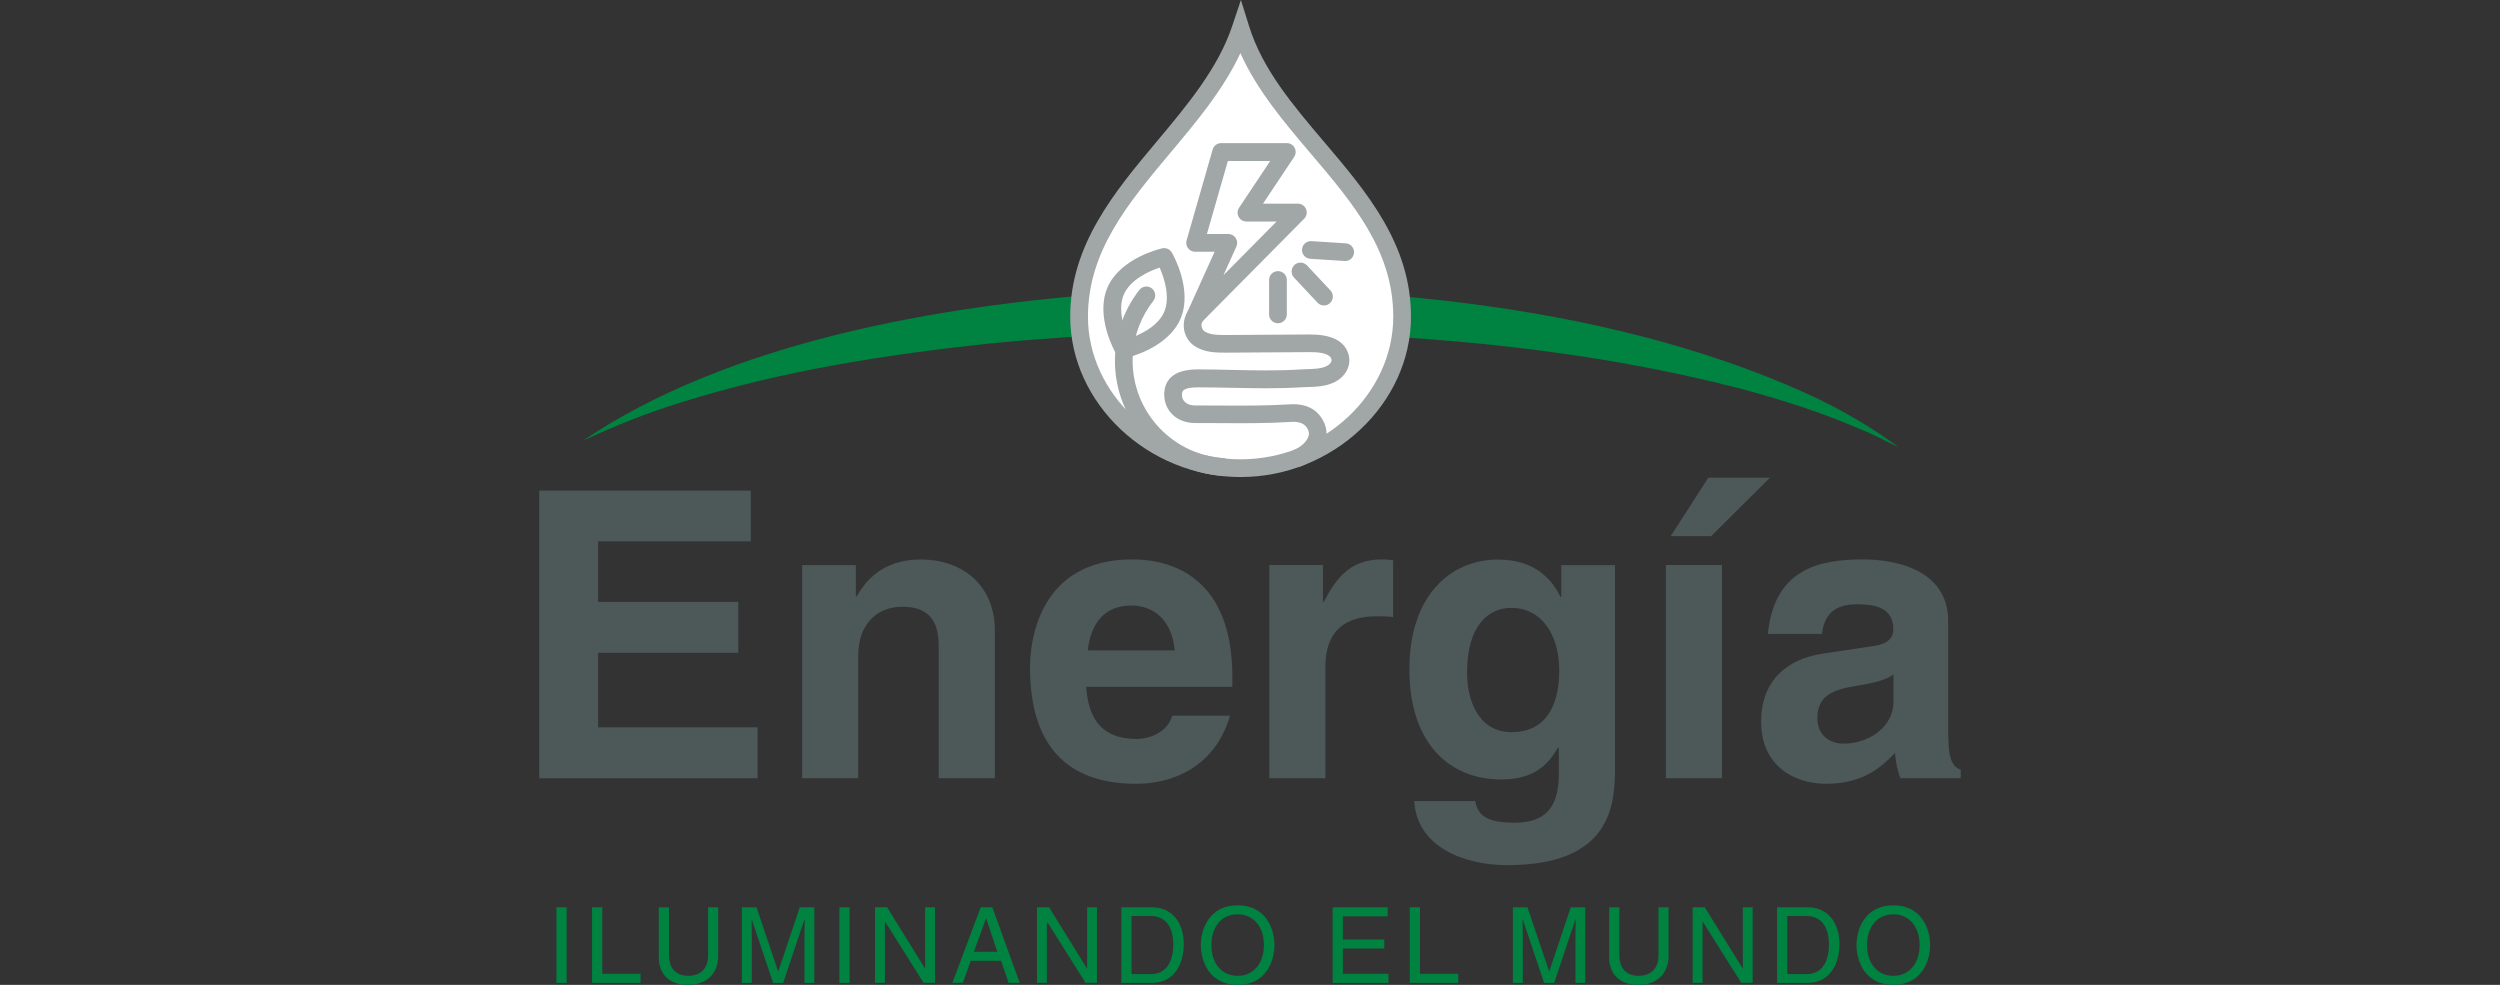<?xml version="1.0" encoding="UTF-8" standalone="no"?>
<svg xmlns="http://www.w3.org/2000/svg" xmlns:xlink="http://www.w3.org/1999/xlink" xmlns:serif="http://www.serif.com/" width="100%" height="100%" viewBox="0 0 330 130" version="1.1" xml:space="preserve" style="fill-rule:evenodd;clip-rule:evenodd;stroke-linejoin:round;stroke-miterlimit:2;">
    <rect x="0" y="0" width="330" height="130" fill="#333333" stroke="none"/>
    <g transform="matrix(1,0,0,1,-35,-35)">
        <path d="M111.9,93.21C131.06,80.17 159.08,75.29 181.93,73.71C211.26,71.84 246.48,74.7 273.44,86.93C277.71,88.86 281.84,91.25 285.61,94.02C283.9,93.23 282.29,92.32 280.54,91.65C275.5,89.44 270.07,87.74 264.77,86.31C245.08,81.2 224.69,79.32 204.4,78.85C191.54,78.63 178.45,79.09 165.65,80.34C151.91,81.8 138.07,83.96 124.87,88.13C120.46,89.48 116.06,91.24 111.89,93.21L111.9,93.21Z" style="fill:rgb(0,130,64);fill-rule:nonzero;"></path>
    </g>
    <g transform="matrix(1,0,0,1,-35,-35)">
        <path d="M220.08,76.8C220.08,87.34 210.54,96.8 198.76,96.8C186.98,96.8 177.44,87.34 177.44,76.8C177.44,61.14 194.15,52.59 198.76,38.81C203.1,52.72 220.08,60.87 220.08,76.8Z" style="fill:white;fill-rule:nonzero;"></path>
        <path d="M198.76,97.97C186.57,97.97 176.27,88.27 176.27,76.8C176.27,67.31 182.11,60.34 187.76,53.6C191.7,48.89 195.78,44.03 197.65,38.44L198.8,35L199.88,38.46C201.66,44.16 205.62,48.82 209.8,53.75C215.43,60.38 221.25,67.23 221.25,76.8C221.25,88.28 210.95,97.97 198.76,97.97ZM198.73,42.02C196.5,46.81 192.98,51.01 189.55,55.1C183.92,61.81 178.61,68.15 178.61,76.8C178.61,87.01 187.84,95.63 198.76,95.63C209.68,95.63 218.91,87.01 218.91,76.8C218.91,68.09 213.62,61.86 208.02,55.27C204.53,51.16 200.94,46.93 198.74,42.03L198.73,42.02Z" style="fill:rgb(161,166,167);fill-rule:nonzero;"></path>
    </g>
    <g transform="matrix(1,0,0,1,-35,-35)">
        <path d="M134.1,106.46L113.95,106.46L113.95,114.45L132.46,114.45L132.46,121.17L113.95,121.17L113.95,131.01L135,131.01L135,137.73L106.18,137.73L106.18,99.76L134.1,99.76L134.1,106.48L134.1,106.46Z" style="fill:rgb(77,88,88);fill-rule:nonzero;"></path>
        <path d="M166.32,137.72L158.91,137.72L158.91,120.64C158.91,118.58 158.8,115.09 154.1,115.09C150.82,115.09 148.28,117.31 148.28,121.6L148.28,137.73L140.88,137.73L140.88,109.59L147.97,109.59L147.97,113.72L148.08,113.72C149.08,112.03 151.2,108.85 156.54,108.85C161.88,108.85 166.32,112.08 166.32,118.26L166.32,137.72Z" style="fill:rgb(77,88,88);fill-rule:nonzero;"></path>
        <path d="M197.36,129.47C195.4,136.24 189.8,138.46 184.98,138.46C177.05,138.46 170.96,134.65 170.96,123.07C170.96,119.69 172.12,108.84 184.45,108.84C190,108.84 197.67,111.48 197.67,124.34L197.67,125.66L178.37,125.66C178.58,127.78 179,132.54 184.98,132.54C187.04,132.54 189.16,131.48 189.74,129.47L197.36,129.47ZM190.06,120.85C189.64,116.3 186.73,114.93 184.35,114.93C180.86,114.93 179.01,117.15 178.59,120.85L190.07,120.85L190.06,120.85Z" style="fill:rgb(77,88,88);fill-rule:nonzero;"></path>
        <path d="M202.54,109.58L209.63,109.58L209.63,114.45L209.74,114.45C211.27,111.59 212.97,108.84 217.46,108.84C217.94,108.84 218.41,108.89 218.89,108.95L218.89,116.46C218.26,116.35 217.46,116.35 216.77,116.35C211,116.35 209.95,119.95 209.95,123.07L209.95,137.72L202.55,137.72L202.55,109.58L202.54,109.58Z" style="fill:rgb(77,88,88);fill-rule:nonzero;"></path>
        <path d="M248.18,109.58L248.18,136.24C248.18,141.11 247.81,149.2 233.95,149.2C228.13,149.2 222,146.71 221.68,140.74L229.72,140.74C230.04,142.17 230.62,143.6 234.9,143.6C238.87,143.6 240.77,141.7 240.77,137.15L240.77,133.77L240.66,133.66C239.44,135.83 237.59,137.89 233.15,137.89C226.38,137.89 221.04,133.18 221.04,123.35C221.04,113.52 226.54,108.86 232.73,108.86C237.97,108.86 240.08,111.93 240.98,113.78L241.09,113.78L241.09,109.6L248.18,109.6L248.18,109.58ZM234.53,131.64C239.55,131.64 240.82,127.36 240.82,123.49C240.82,118.94 238.6,115.24 234.47,115.24C231.72,115.24 228.65,117.25 228.65,123.81C228.65,127.41 230.13,131.64 234.52,131.64L234.53,131.64Z" style="fill:rgb(77,88,88);fill-rule:nonzero;"></path>
        <path d="M262.3,109.58L262.3,137.72L254.9,137.72L254.9,109.58L262.3,109.58ZM260.87,105.77L255.53,105.77L260.5,98.05L268.64,98.05L260.87,105.77Z" style="fill:rgb(77,88,88);fill-rule:nonzero;"></path>
        <path d="M292.18,132.22C292.18,135.55 292.92,136.29 293.82,136.61L293.82,137.72L285.83,137.72C285.41,136.4 285.3,135.97 285.14,134.39C283.45,136.14 281.07,138.46 276.04,138.46C271.81,138.46 267.47,136.08 267.47,130.26C267.47,124.76 270.96,121.96 275.67,121.27L282.33,120.27C283.49,120.11 284.92,119.64 284.92,118.05C284.92,114.93 281.96,114.77 280.05,114.77C276.35,114.77 275.71,117.04 275.5,118.68L268.36,118.68C269.21,110.06 275.18,108.84 280.95,108.84C284.92,108.84 292.16,110.06 292.16,116.98L292.16,132.21L292.18,132.22ZM284.93,124.02C284.19,124.6 282.97,125.08 279.91,125.55C277.16,126.03 274.89,126.71 274.89,129.78C274.89,132.37 276.9,133.16 278.33,133.16C281.61,133.16 284.94,131.04 284.94,127.61L284.94,124.01L284.93,124.02Z" style="fill:rgb(77,88,88);fill-rule:nonzero;"></path>
    </g>
    <g transform="matrix(1,0,0,1,-35,-35)">
        <rect x="108.45" y="154.77" width="1.35" height="9.97" style="fill:rgb(0,130,64);fill-rule:nonzero;"></rect>
        <path d="M114.49,163.54L119.55,163.54L119.55,164.73L113.15,164.73L113.15,154.76L114.5,154.76L114.5,163.54L114.49,163.54Z" style="fill:rgb(0,130,64);fill-rule:nonzero;"></path>
        <path d="M129.8,154.76L129.8,161.23C129.8,163.27 128.52,165 125.79,165C123.06,165 121.96,163.28 121.96,161.42L121.96,154.77L123.31,154.77L123.31,161.05C123.31,163.22 124.63,163.81 125.84,163.81C127.05,163.81 128.47,163.24 128.47,161.07L128.47,154.76L129.82,154.76L129.8,154.76Z" style="fill:rgb(0,130,64);fill-rule:nonzero;"></path>
        <path d="M141.19,164.74L141.19,158.85C141.19,158.56 141.22,157.29 141.22,156.36L141.19,156.36L138.38,164.74L137.05,164.74L134.24,156.38L134.21,156.38C134.21,157.3 134.24,158.56 134.24,158.85L134.24,164.74L132.93,164.74L132.93,154.77L134.86,154.77L137.71,163.2L137.74,163.2L140.57,154.77L142.49,154.77L142.49,164.74L141.18,164.74L141.19,164.74Z" style="fill:rgb(0,130,64);fill-rule:nonzero;"></path>
        <rect x="145.8" y="154.77" width="1.35" height="9.97" style="fill:rgb(0,130,64);fill-rule:nonzero;"></rect>
        <path d="M157.11,154.76L158.42,154.76L158.42,164.73L156.91,164.73L151.84,156.67L151.81,156.67L151.81,164.73L150.5,164.73L150.5,154.76L152.1,154.76L157.09,162.82L157.12,162.82L157.12,154.76L157.11,154.76Z" style="fill:rgb(0,130,64);fill-rule:nonzero;"></path>
        <path d="M163.14,161.83L162.1,164.73L160.71,164.73L164.46,154.76L165.99,154.76L169.6,164.73L168.13,164.73L167.14,161.83L163.14,161.83ZM166.65,160.64L165.18,156.25L165.15,156.25L163.55,160.64L166.65,160.64Z" style="fill:rgb(0,130,64);fill-rule:nonzero;"></path>
        <path d="M178.49,154.76L179.8,154.76L179.8,164.73L178.29,164.73L173.22,156.67L173.19,156.67L173.19,164.73L171.88,164.73L171.88,154.76L173.48,154.76L178.47,162.82L178.5,162.82L178.5,154.76L178.49,154.76Z" style="fill:rgb(0,130,64);fill-rule:nonzero;"></path>
        <path d="M183.02,154.76L187.06,154.76C189.66,154.76 191.26,156.73 191.26,159.61C191.26,161.85 190.29,164.74 187.01,164.74L183.02,164.74L183.02,154.76ZM184.37,163.58L186.98,163.58C188.73,163.58 189.87,162.2 189.87,159.69C189.87,157.18 188.72,155.91 186.88,155.91L184.37,155.91L184.37,163.58Z" style="fill:rgb(0,130,64);fill-rule:nonzero;"></path>
        <path d="M198.37,165C194.65,165 193.51,161.9 193.51,159.75C193.51,157.6 194.65,154.5 198.37,154.5C202.09,154.5 203.23,157.6 203.23,159.75C203.23,161.9 202.09,165 198.37,165ZM198.37,155.69C196.2,155.69 194.9,157.4 194.9,159.75C194.9,162.1 196.21,163.81 198.37,163.81C200.53,163.81 201.84,162.1 201.84,159.75C201.84,157.4 200.53,155.69 198.37,155.69Z" style="fill:rgb(0,130,64);fill-rule:nonzero;"></path>
        <path d="M218.27,164.74L210.91,164.74L210.91,154.77L218.18,154.77L218.18,155.96L212.26,155.96L212.26,159.02L217.72,159.02L217.72,160.21L212.26,160.21L212.26,163.54L218.28,163.54L218.28,164.73L218.27,164.74Z" style="fill:rgb(0,130,64);fill-rule:nonzero;"></path>
        <path d="M222.43,163.54L227.49,163.54L227.49,164.73L221.09,164.73L221.09,154.76L222.44,154.76L222.44,163.54L222.43,163.54Z" style="fill:rgb(0,130,64);fill-rule:nonzero;"></path>
        <path d="M242.96,164.74L242.96,158.85C242.96,158.56 242.99,157.29 242.99,156.36L242.96,156.36L240.15,164.74L238.82,164.74L236.01,156.38L235.98,156.38C235.98,157.3 236.01,158.56 236.01,158.85L236.01,164.74L234.7,164.74L234.7,154.77L236.63,154.77L239.48,163.2L239.51,163.2L242.34,154.77L244.26,154.77L244.26,164.74L242.95,164.74L242.96,164.74Z" style="fill:rgb(0,130,64);fill-rule:nonzero;"></path>
        <path d="M255.25,154.76L255.25,161.23C255.25,163.27 253.97,165 251.24,165C248.51,165 247.41,163.28 247.41,161.42L247.41,154.77L248.76,154.77L248.76,161.05C248.76,163.22 250.08,163.81 251.29,163.81C252.5,163.81 253.92,163.24 253.92,161.07L253.92,154.76L255.27,154.76L255.25,154.76Z" style="fill:rgb(0,130,64);fill-rule:nonzero;"></path>
        <path d="M265.04,154.76L266.35,154.76L266.35,164.73L264.84,164.73L259.77,156.67L259.74,156.67L259.74,164.73L258.43,164.73L258.43,154.76L260.03,154.76L265.02,162.82L265.05,162.82L265.05,154.76L265.04,154.76Z" style="fill:rgb(0,130,64);fill-rule:nonzero;"></path>
        <path d="M269.57,154.76L273.61,154.76C276.21,154.76 277.81,156.73 277.81,159.61C277.81,161.85 276.84,164.74 273.56,164.74L269.57,164.74L269.57,154.76ZM270.92,163.58L273.53,163.58C275.28,163.58 276.42,162.2 276.42,159.69C276.42,157.18 275.27,155.91 273.43,155.91L270.92,155.91L270.92,163.58Z" style="fill:rgb(0,130,64);fill-rule:nonzero;"></path>
        <path d="M284.92,165C281.2,165 280.06,161.9 280.06,159.75C280.06,157.6 281.2,154.5 284.92,154.5C288.64,154.5 289.78,157.6 289.78,159.75C289.78,161.9 288.64,165 284.92,165ZM284.92,155.69C282.75,155.69 281.45,157.4 281.45,159.75C281.45,162.1 282.76,163.81 284.92,163.81C287.08,163.81 288.39,162.1 288.39,159.75C288.39,157.4 287.08,155.69 284.92,155.69Z" style="fill:rgb(0,130,64);fill-rule:nonzero;"></path>
    </g>
    <g transform="matrix(1,0,0,1,-35,-35)">
        <path d="M192.75,77.94C192.52,77.94 192.29,77.87 192.09,77.73C191.62,77.41 191.45,76.8 191.69,76.28L195.33,68.23L192.76,68.23C192.39,68.23 192.05,68.06 191.82,67.76C191.59,67.46 191.53,67.09 191.63,66.73L195.07,54.74C195.21,54.24 195.67,53.89 196.2,53.89L204.86,53.89C205.29,53.89 205.69,54.13 205.89,54.51C206.09,54.89 206.07,55.35 205.83,55.71L201.72,61.88L206.32,61.88C206.79,61.88 207.22,62.16 207.4,62.6C207.58,63.04 207.48,63.54 207.15,63.87L193.58,77.57C193.35,77.8 193.05,77.92 192.75,77.92L192.75,77.94ZM194.31,65.89L197.14,65.89C197.54,65.89 197.91,66.09 198.12,66.43C198.34,66.76 198.37,67.19 198.2,67.55L196.5,71.32L203.51,64.24L199.53,64.24C199.1,64.24 198.7,64 198.5,63.62C198.3,63.24 198.32,62.78 198.56,62.42L202.67,56.25L197.08,56.25L194.31,65.9L194.31,65.89Z" style="fill:rgb(161,166,167);fill-rule:nonzero;"></path>
    </g>
    <g transform="matrix(1,0,0,1,-35,-35)">
        <path d="M203.69,77.67C203.04,77.67 202.52,77.15 202.52,76.5L202.52,71.96C202.52,71.31 203.04,70.79 203.69,70.79C204.34,70.79 204.86,71.31 204.86,71.96L204.86,76.5C204.86,77.15 204.34,77.67 203.69,77.67Z" style="fill:rgb(161,166,167);fill-rule:nonzero;"></path>
        <path d="M209.76,75.32C209.45,75.32 209.14,75.2 208.91,74.95L205.81,71.64C205.37,71.17 205.39,70.43 205.86,69.98C206.33,69.54 207.07,69.56 207.52,70.03L210.62,73.34C211.06,73.81 211.04,74.55 210.57,75C210.34,75.21 210.06,75.32 209.77,75.32L209.76,75.32Z" style="fill:rgb(161,166,167);fill-rule:nonzero;"></path>
        <path d="M212.57,69.45L212.49,69.45L207.96,69.16C207.31,69.12 206.82,68.56 206.87,67.92C206.91,67.27 207.47,66.79 208.11,66.83L212.64,67.12C213.29,67.16 213.78,67.72 213.73,68.36C213.69,68.98 213.17,69.46 212.56,69.46L212.57,69.45Z" style="fill:rgb(161,166,167);fill-rule:nonzero;"></path>
    </g>
    <g transform="matrix(1,0,0,1,-35,-35)">
        <path d="M183.34,82.29C182.93,82.29 182.54,82.07 182.33,81.71C182.21,81.51 179.51,76.79 181.2,72.92C182.89,69.05 188.19,67.83 188.41,67.78C188.91,67.67 189.42,67.89 189.68,68.33C189.8,68.53 192.5,73.25 190.81,77.12C189.12,80.99 183.82,82.21 183.6,82.26C183.51,82.28 183.43,82.29 183.34,82.29ZM183.35,73.86C182.53,75.75 183.3,78.27 183.95,79.72C185.28,79.27 187.79,78.19 188.67,76.18C189.49,74.29 188.72,71.77 188.07,70.32C186.74,70.77 184.23,71.86 183.35,73.86Z" style="fill:rgb(161,166,167);fill-rule:nonzero;"></path>
        <path d="M196.38,97.81L196.3,97.81C187.94,97.22 181.62,89.93 182.21,81.57C182.43,78.53 183.53,75.66 185.4,73.27C185.8,72.76 186.54,72.67 187.04,73.07C187.55,73.47 187.64,74.21 187.24,74.71C185.66,76.73 184.72,79.16 184.54,81.73C184.04,88.8 189.39,94.97 196.46,95.47C197.11,95.52 197.59,96.08 197.55,96.72C197.51,97.34 196.99,97.81 196.38,97.81Z" style="fill:rgb(161,166,167);fill-rule:nonzero;"></path>
    </g>
    <g transform="matrix(1,0,0,1,-35,-35)">
        <path d="M206.32,96.61C205.86,96.61 205.43,96.34 205.24,95.89C204.99,95.29 205.27,94.61 205.87,94.36C206.72,94 207.47,93.3 207.7,92.66C207.83,92.31 207.8,91.99 207.62,91.64C207.38,91.19 206.9,90.6 205.46,90.69C202.09,90.9 199.04,90.87 195.81,90.85C194.81,90.85 193.79,90.84 192.74,90.84C190.39,90.84 188.68,89.26 188.68,87.08C188.68,85.56 189.45,83.76 193.09,83.76C194.61,83.76 196.16,83.79 197.65,83.83C200.6,83.89 203.65,83.96 206.62,83.77C206.9,83.75 207.2,83.74 207.5,83.73C208.47,83.7 209.47,83.67 210.16,83.3C210.34,83.2 210.91,82.85 210.73,82.35C210.45,81.58 208.87,81.47 207.93,81.48L196.85,81.55C195.65,81.55 194.01,81.57 192.67,80.67C191.85,80.12 191.32,79.19 191.26,78.17C191.19,77.06 191.64,76.01 192.55,75.21C193.03,74.78 193.77,74.82 194.2,75.31C194.63,75.8 194.59,76.53 194.1,76.96C193.74,77.28 193.57,77.64 193.6,78.01C193.62,78.31 193.77,78.58 193.98,78.73C194.67,79.19 195.68,79.23 196.84,79.22L207.92,79.15C210.68,79.15 212.36,79.95 212.94,81.58C213.46,83.03 212.79,84.56 211.28,85.38C210.11,86.01 208.77,86.06 207.58,86.09C207.3,86.09 207.03,86.11 206.77,86.12C203.7,86.32 200.6,86.25 197.6,86.19C196.12,86.16 194.59,86.13 193.09,86.13C191.02,86.13 191.02,86.72 191.02,87.11C191.02,88.15 191.95,88.52 192.74,88.52C193.79,88.52 194.82,88.52 195.82,88.53C199.01,88.55 202.02,88.57 205.31,88.37C207.9,88.21 209.11,89.48 209.68,90.57C210.16,91.49 210.24,92.5 209.89,93.47C209.34,95 207.91,96.06 206.76,96.54C206.61,96.6 206.46,96.63 206.31,96.63L206.32,96.61Z" style="fill:rgb(161,166,167);fill-rule:nonzero;"></path>
    </g>
</svg>
